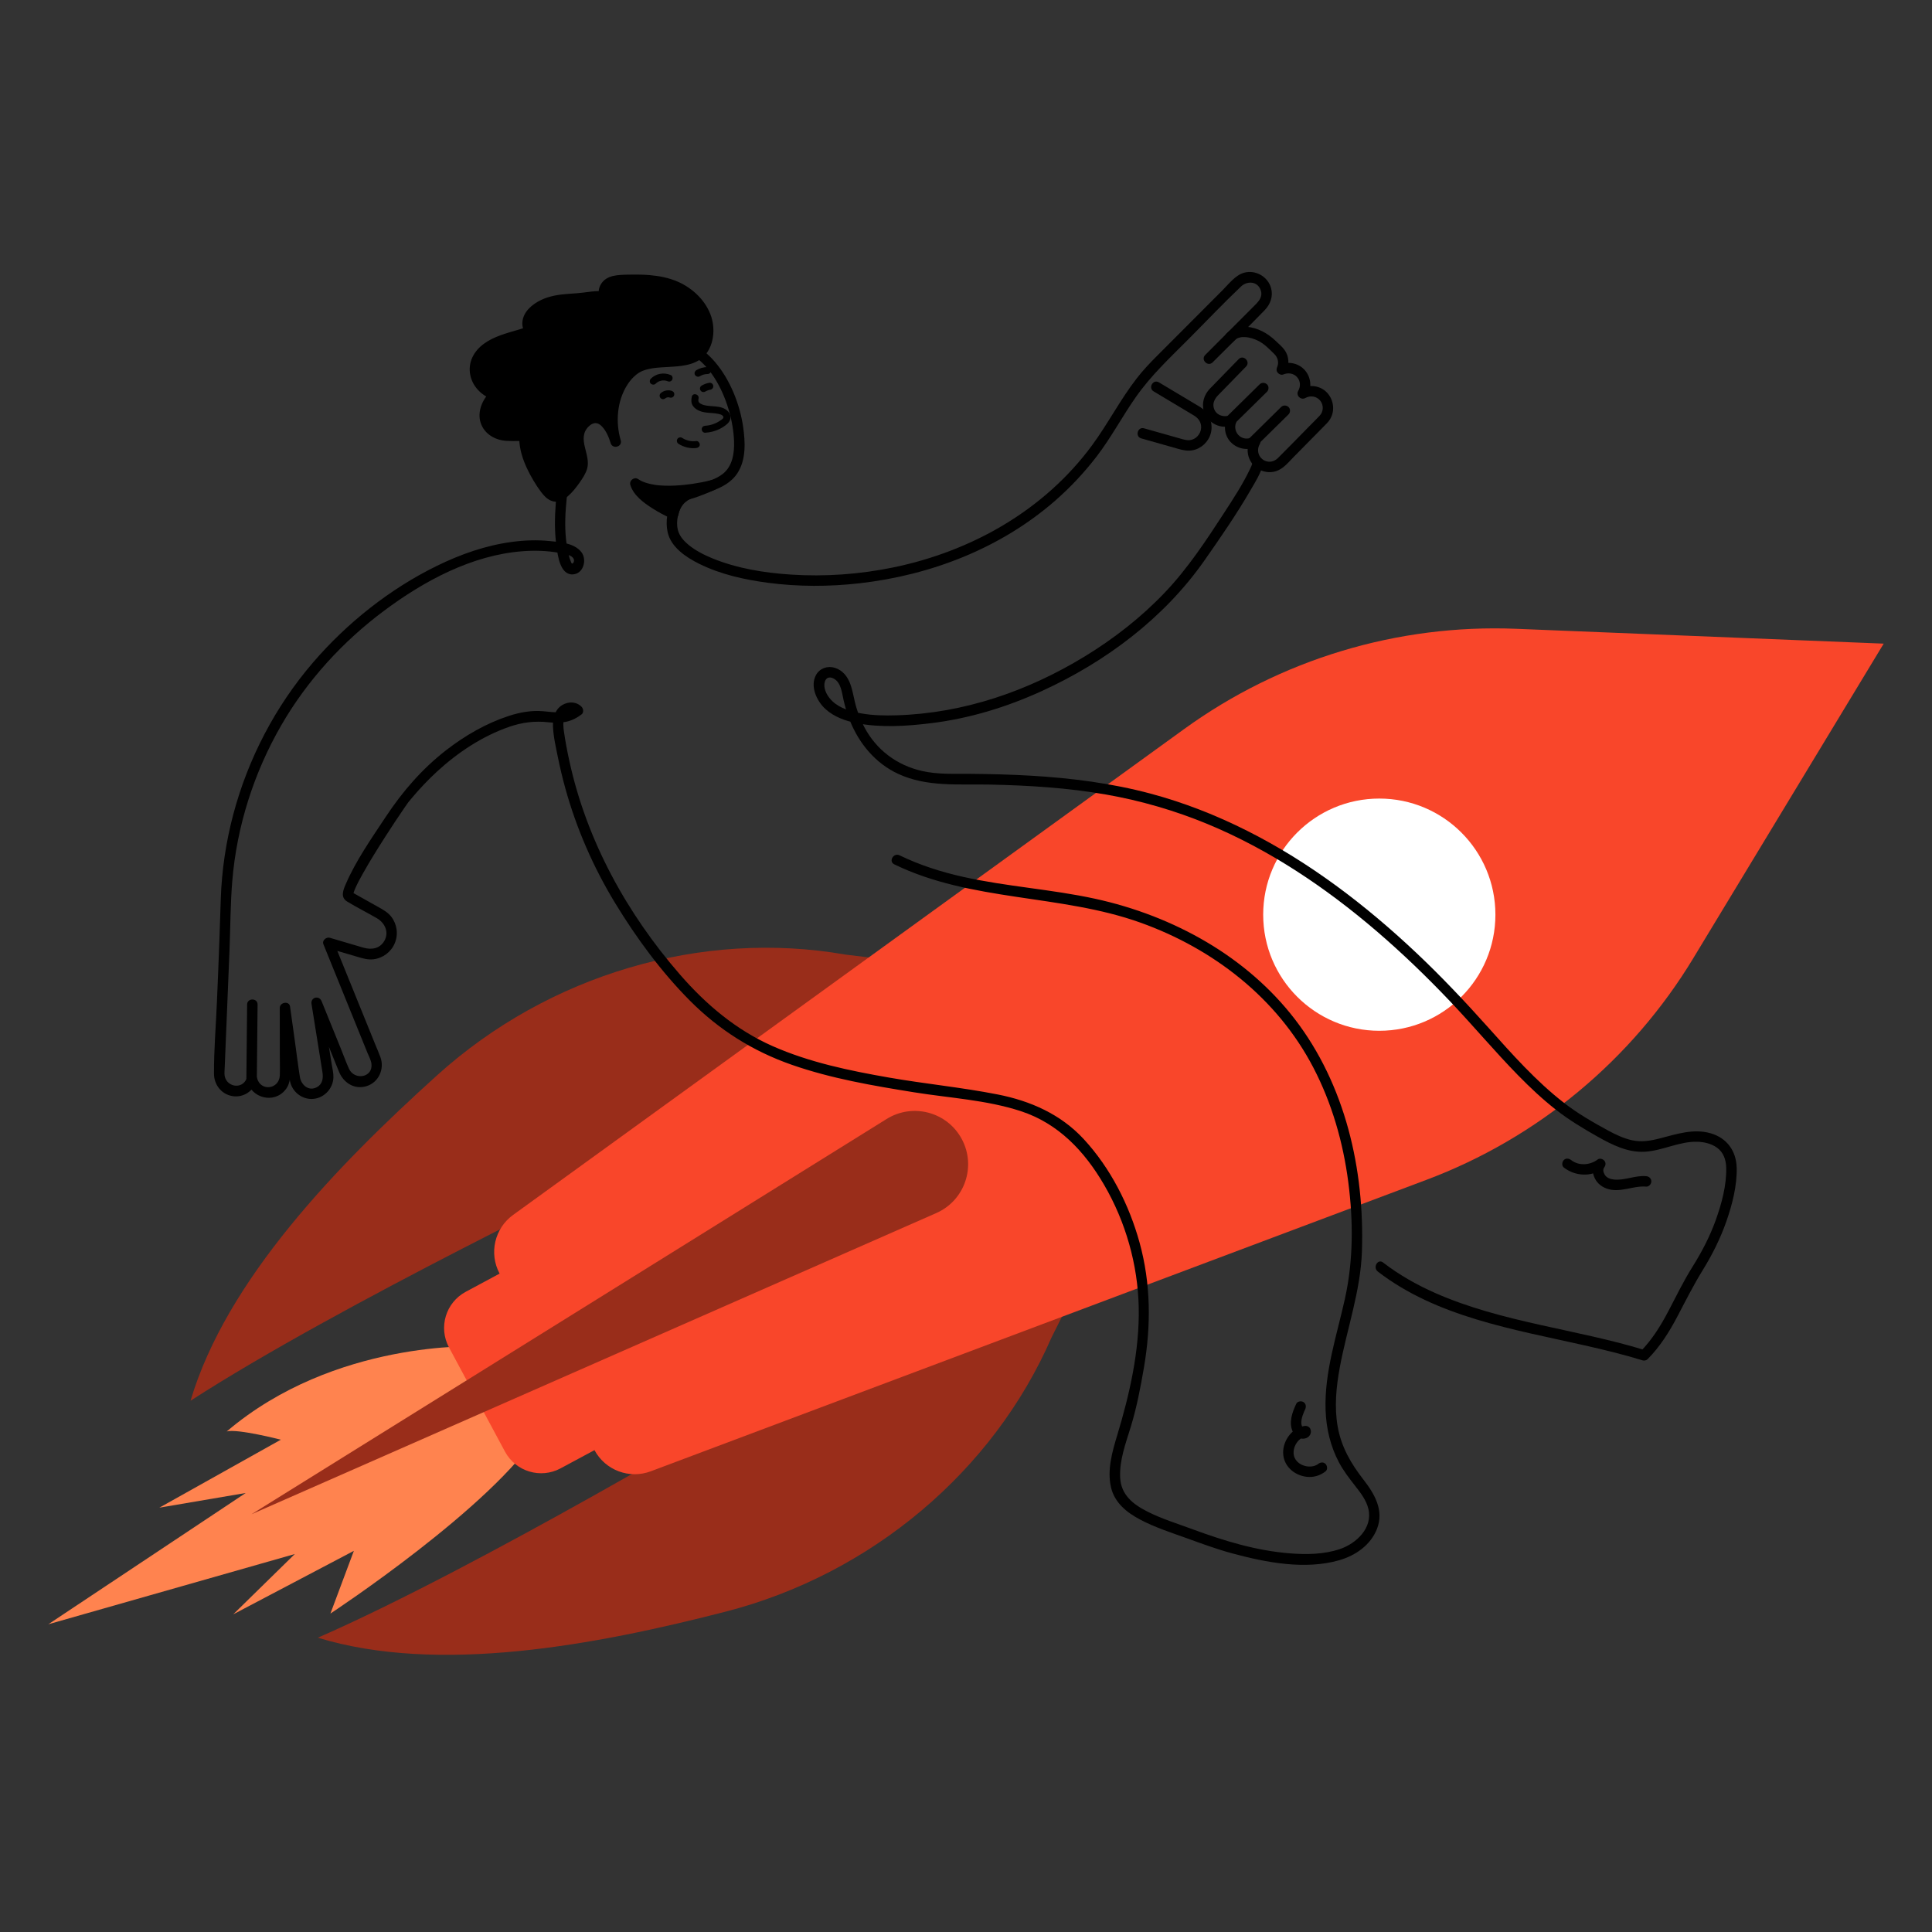 <?xml version="1.0" encoding="UTF-8"?><svg id="Layer_2" xmlns="http://www.w3.org/2000/svg" width="1000" height="1000" viewBox="0 0 1000 1000"><rect x="0" y="0" width="1000" height="1000" fill="#333333" stroke="none"/><path d="M247.448,696.889s-74.219-3.526-130.076,44.013c5.705-1.464,27.991,4.278,27.991,4.278l-62.883,35.193,44.702-7.61-102.183,67.96,127.596-36.361-31.866,31.21,62.43-32.855-12.134,32.462s84.35-55.433,108.284-94.314" style="fill:#FF834F;"/><g><g><path d="M566.056,648.737l-21.831,43.628c-30.136,69.169-93.263,122.419-168.678,141.83-67.736,17.435-148.526,32.563-211.023,13.475,83.842-36.64,223.507-120.097,223.507-120.097" style="fill:#992D1A;"/><path d="M486.126,499.983l-48.43-5.875c-74.312-13.046-153.559,10.207-211.368,62.381-51.923,46.862-109.129,105.883-127.705,168.535,76.828-49.694,223.507-120.097,223.507-120.097" style="fill:#992D1A;"/></g><path d="M876.423,496l98.578-162.854-190.21-7.679c-61.49-2.482-122.028,15.792-171.874,51.884l-347.359,251.511c-9.594,6.946-12.57,19.918-6.963,30.352h0s-17.55,9.43-17.55,9.43c-10.334,5.553-14.21,18.431-8.657,28.765l28.992,53.956c5.553,10.334,18.431,14.21,28.765,8.657l17.55-9.43h0c5.606,10.434,18.066,15.111,29.154,10.945l401.449-150.847c57.608-21.646,106.259-62.043,138.127-114.689Z" style="fill:#F9462A;"/><path d="M458.912,579.188l-328.726,204.578,354.42-155.881c14.736-6.481,20.82-24.147,13.2-38.328h0c-7.542-14.035-25.368-18.788-38.895-10.369Z" style="fill:#992D1A;"/><circle cx="713.922" cy="473.432" r="60.099" style="fill:#fff;"/></g><path d="M358.074,205.331c-.37,1.649-.387,3.373,.622,4.812,.909,1.297,2.242,2.115,3.704,2.663,2.854,1.071,5.938,.78,8.889,1.329,.978,.182,2.645,.44,3.092,1.508,.367,.877-.824,1.517-1.438,1.943-2.345,1.629-5.08,2.614-7.934,2.786-.973,.059-1.805,.787-1.805,1.805,0,.932,.827,1.864,1.805,1.805,2.614-.158,5.116-.802,7.473-1.945,1.118-.542,2.156-1.21,3.139-1.968,1.058-.816,2.066-1.786,2.361-3.148,.63-2.904-1.738-5.1-4.267-5.909-2.439-.781-5.047-.674-7.56-1.004-1.245-.164-2.549-.445-3.627-1.114-1.034-.642-1.233-1.441-.973-2.602,.508-2.263-2.971-3.229-3.481-.96h0Z"/><path d="M627.643,187.565c8.971-8.992,18.085-17.861,26.921-26.985,2.961-3.058,4.495-7.133,3.36-11.379-1.593-5.959-7.948-9.657-13.916-8.062-4.54,1.214-8.067,5.91-11.258,9.109-11.383,11.41-22.765,22.819-34.148,34.229-3.693,3.701-7.039,7.25-10.263,11.407-8.527,10.996-14.842,23.381-23.065,34.567-24.735,33.65-62.434,54.929-102.958,63.253-17.381,3.57-35.273,4.85-52.983,3.697-13.744-.895-27.805-3.168-40.616-8.409-4.303-1.76-8.839-4.083-12.281-6.944-2.844-2.365-4.797-4.721-5.59-7.784-1.015-3.922-.108-10.864,3.813-14.261,3.691-3.197,8.914-4.184,13.401-5.753,5.345-1.87,10.435-4.464,13.624-9.339,4.581-7.004,4.088-16.221,2.939-24.123-3.278-22.546-19.757-51.181-46.47-45.325-12.834,2.813-24.487,11.795-32.485,21.965-9.196,11.693-13.203,26.281-15.262,40.785-2.048,14.426-4.412,29.839-2.395,44.371,.639,4.606,1.777,14.88,8.299,14.732,5.693-.129,7.683-7.586,4.614-11.543-3.672-4.734-11.146-5.211-16.642-5.75-6.435-.632-12.909-.388-19.311,.468-13.547,1.813-26.557,6.392-38.799,12.382-24.358,11.917-46.577,29.564-64.223,50.121-19.407,22.607-33.526,49.65-41.175,78.438-3.799,14.299-6.008,29.057-6.498,43.846-.231,6.985-.465,13.97-.701,20.954-.36,10.645-.838,21.287-1.273,31.929-.512,12.493-1.6,25.109-1.54,37.615,.027,5.605,3.768,10.549,9.405,11.54,5.838,1.026,10.911-2.575,12.847-7.947h-5.221c2.288,9.03,13.998,12.169,19.992,4.635,2.927-3.679,2.468-8.123,2.465-12.503-.008-9.933-.015-19.866-.023-29.799-1.773,.24-3.545,.48-5.318,.72,1.717,12.306,2.83,24.862,5.172,37.062,1.018,5.303,5.692,9.331,11.144,9.339,6.105,.009,11.178-5.087,11.356-11.155,.065-2.207-.524-4.552-.871-6.722-.626-3.903-1.251-7.806-1.877-11.708-1.123-7.005-2.246-14.009-3.369-21.014-1.74,.48-3.481,.96-5.221,1.439,3.255,8.026,6.511,16.053,9.766,24.079,1.499,3.696,2.966,7.407,4.498,11.09,2.322,5.583,7.826,9.176,13.969,7.429,6.465-1.84,9.676-8.907,7.433-15.07-.865-2.376-1.907-4.702-2.857-7.045-4.105-10.12-8.21-20.241-12.314-30.362-3.042-7.499-6.083-14.998-9.125-22.497-1.11,1.11-2.22,2.22-3.33,3.33,5.336,1.573,10.673,3.145,16.009,4.718,2.66,.784,5.206,1.522,8.034,1.184,4.871-.581,9.092-3.776,10.998-8.289,1.926-4.56,1.217-9.895-1.844-13.787-1.797-2.284-4.159-3.567-6.624-4.949-3.013-1.69-6.026-3.38-9.039-5.07-1.238-.695-2.476-1.389-3.714-2.084-1.305-.732-1.269-1.232-.46,.218,.369,.661,.011,.759,.31-.25,.262-.881,.592-1.731,.961-2.572,1.186-2.708,2.633-5.315,4.08-7.89,3.617-6.439,7.539-12.708,11.528-18.921,3.278-5.104,6.609-10.178,10.057-15.169,.467-.675,.941-1.346,1.413-2.017,.158-.224,.32-.446,.485-.665,.117-.156,.331-.423-.214,.277,.571-.732,1.178-1.439,1.774-2.15,4.067-4.847,8.415-9.461,13.066-13.753,10.763-9.933,23.531-18.411,37.435-23.235,6.793-2.357,13.285-3.155,20.41-2.365,6.542,.726,11.8,.002,17.123-4.13,1.178-.914,.905-2.873,0-3.829-2.641-2.788-6.756-2.904-9.979-1.004-3.847,2.268-5.035,6.829-4.87,11.033,.212,5.391,1.507,10.887,2.577,16.159,1.075,5.296,2.329,10.557,3.765,15.767,5.777,20.955,14.558,41.056,25.856,59.62,10.934,17.965,23.764,35.449,38.603,50.391,15.079,15.183,32.644,26.248,52.844,33.292,20.437,7.128,41.9,10.785,63.206,14.216,18.32,2.95,37.523,3.961,55.246,9.747,19.49,6.364,33.058,20.78,43.181,38.175,11.127,19.12,17.463,41.274,17.906,63.407,.45,22.444-4.73,45.079-11.204,66.436-2.563,8.455-5.197,17.827-3.153,26.678,1.857,8.041,8.199,13.103,15.182,16.78,7.669,4.038,15.969,6.689,24.096,9.621,7.825,2.822,15.562,5.688,23.606,7.857,17.406,4.691,37.665,8.627,55.408,3.464,8.345-2.428,16.11-7.83,19.381-16.155,3.749-9.543-1.187-18.057-6.954-25.465-6.55-8.412-11.55-17.002-13.404-27.649-1.758-10.096-.719-20.551,1.131-30.554,3.702-20.025,10.761-39.436,11.442-59.947,.707-21.281-1.438-42.791-7.043-63.358-5.589-20.508-14.74-40.09-27.741-56.957-12.349-16.021-27.932-29.353-45.31-39.659-17.906-10.619-37.698-18.162-58.021-22.591-22.557-4.916-45.721-6.282-68.255-11.319-11.359-2.539-22.466-6.062-32.946-11.162-3.121-1.518-5.869,3.149-2.733,4.675,39.948,19.436,86.03,15.343,127.425,30.171,37.789,13.536,70.751,39.095,89.474,75.019,9.595,18.411,15.429,38.74,18.09,59.294,2.608,20.143,2.652,40.524-1.75,60.397-4.201,18.968-10.7,38.046-9.998,57.71,.335,9.368,2.499,18.586,6.894,26.898,2.304,4.359,5.278,8.205,8.302,12.076,2.842,3.639,5.927,7.559,6.984,12.155,2.259,9.817-6.301,17.854-14.841,20.715-8.201,2.748-17.108,2.863-25.651,2.207-17.483-1.342-34.268-6.481-50.623-12.521-7.87-2.906-15.942-5.364-23.439-9.186-7.384-3.764-13.515-8.643-13.957-17.518-.445-8.932,2.872-17.741,5.457-26.145,3.08-10.016,5.074-20.435,6.844-30.754,3.729-21.734,3.626-43.45-2.268-64.799-5.383-19.496-15.051-38.479-28.809-53.417-11.919-12.941-27.617-19.85-44.643-23.201-18.573-3.655-37.527-5.471-56.184-8.726-20.444-3.567-41.209-7.856-60.278-16.287-18.851-8.335-34.444-21.511-47.891-36.971-27.566-31.693-48.341-69.381-57.308-110.564-1.081-4.965-2.058-9.974-2.777-15.006-.348-2.44-.747-5.314,.391-7.607,.846-1.704,3.279-3.332,4.913-1.607v-3.829c-4.968,3.856-10.277,2.765-16.068,2.244-6.096-.548-12.177,.585-17.962,2.482-11.536,3.783-22.402,10.059-31.983,17.453-12.708,9.807-22.859,21.566-31.639,34.847-7.355,11.125-15.369,22.529-20.671,34.82-1.35,3.13-2.759,6.75,.756,8.889,4.998,3.041,10.253,5.686,15.328,8.599,4.205,2.413,6.563,7.3,3.889,11.859-2.37,4.041-6.685,4.622-10.802,3.431-5.797-1.676-11.578-3.412-17.366-5.117-1.816-.535-4.124,1.373-3.33,3.33,6.112,15.071,12.225,30.141,18.337,45.212l4.444,10.956c.698,1.722,1.816,3.716,2.075,5.585,1.016,7.33-8.779,8.876-11.587,2.748-1.504-3.282-2.728-6.726-4.085-10.071-3.371-8.31-6.741-16.621-10.112-24.931-1.31-3.23-5.778-2.034-5.221,1.439,1.875,11.696,3.75,23.393,5.625,35.089,.477,2.977,.307,6.119-2.674,7.865-4.311,2.526-8.306-.995-8.981-5.212-.985-6.147-1.723-12.345-2.583-18.511-.833-5.971-1.667-11.942-2.5-17.913-.429-3.071-5.32-2.254-5.318,.72,.006,7.858,.012,15.715,.018,23.573,.003,3.76,.134,7.544,.009,11.302-.241,7.234-9.987,8.607-11.825,1.353-.697-2.753-4.362-2.383-5.221,0-2.383,6.612-11.524,4.548-11.616-2.175-.016-1.168,.096-2.353,.144-3.52,.266-6.482,.531-12.964,.796-19.446,.556-13.586,1.125-27.172,1.669-40.76,.48-11.992,.452-24.056,1.439-36.02,2.34-28.372,11.225-56.189,25.481-80.81,13.415-23.169,31.718-43.145,53.157-59.131,20.714-15.446,45.419-28.76,71.628-30.753,6.223-.473,12.538-.3,18.688,.8,2.069,.37,7.496,.997,7.916,3.741,.064,.416-.113,1.233-.39,1.507-.855,.843-.905,.003-1.3-.889-.833-1.88-1.26-4.115-1.653-6.126-2.703-13.819-.163-28.834,1.6-42.641,1.806-14.139,5.236-28.727,14.017-40.282,7.529-9.907,19.09-18.881,31.594-21.017,25.077-4.284,38.398,28.021,38.987,48.174,.18,6.147-.807,12.838-5.985,16.823-3.721,2.864-8.503,3.967-12.865,5.444-4.806,1.627-9.601,3.722-12.629,7.992-3.219,4.541-4.091,11.274-2.896,16.644,1.738,7.816,9.622,13.015,16.304,16.327,11.039,5.471,23.331,8.209,35.475,9.82,15.764,2.092,31.798,2.065,47.59,.269,36.999-4.208,73.073-18.16,101.292-42.817,7.799-6.815,14.889-14.4,21.218-22.596,7.623-9.87,13.37-20.892,20.53-31.07,7.765-11.039,17.279-19.951,26.775-29.469,9.179-9.201,18.15-18.682,27.57-27.636,3.176-3.019,8.527-2.838,10.193,1.812,1.198,3.344-.802,5.64-2.949,7.791-5.096,5.108-10.193,10.217-15.289,15.325-3.49,3.499-6.981,6.997-10.471,10.496-2.464,2.47,1.363,6.3,3.829,3.829h0Z"/><g><path d="M368.53,251.21s-27.54,7.141-39.668-.944c2.31,8.085,19.636,15.593,19.636,15.593,0,0,1.417-8.277,7.35-9.914,5.933-1.637,12.682-4.735,12.682-4.735Z"/><path d="M367.81,248.6c-3.166,.818-6.408,1.396-9.64,1.876-1.386,.206-2.472,.344-4.202,.517-1.63,.163-3.264,.284-4.9,.354-1.679,.072-3.361,.09-5.041,.035-.81-.026-1.62-.07-2.428-.133-.4-.031-.8-.067-1.199-.109-.395-.041-.885-.101-.905-.104-1.744-.245-3.478-.614-5.156-1.154-1.526-.491-2.561-.94-4.111-1.955-1.978-1.295-4.643,.851-3.977,3.057,1.652,5.472,6.968,9.3,11.566,12.218,2.965,1.882,6.09,3.592,9.314,4.993,1.436,.624,3.644,.285,3.977-1.618,.195-1.117,.559-2.216,.976-3.267-.224,.564,.04-.091,.097-.21,.126-.259,.249-.518,.384-.772,.263-.495,.555-.97,.871-1.433,.33-.485-.127,.117,.224-.297,.203-.24,.416-.471,.641-.692,.501-.492,.377-.425,1.071-.838,.596-.354,.628-.342,1.195-.514,.934-.284,1.872-.546,2.8-.853,1.661-.548,3.303-1.154,4.931-1.795,1.883-.742,3.758-1.517,5.599-2.36,1.329-.609,1.657-2.532,.971-3.704-.799-1.365-2.37-1.582-3.704-.971-1.964,.899-3.504,1.523-5.737,2.367-1.682,.635-3.381,1.231-5.103,1.75-1.543,.465-3.051,.909-4.373,1.866-3.238,2.343-5.378,6.372-6.062,10.284,1.326-.539,2.651-1.079,3.977-1.618-2.965-1.288-5.84-2.847-8.591-4.541-2.36-1.453-4.287-2.783-6.198-4.542-.473-.436-.933-.888-1.37-1.36-.181-.196-.359-.394-.532-.597-.113-.132-.224-.266-.333-.402,.159,.211,.144,.19-.042-.061-.31-.43-.599-.873-.853-1.339-.13-.238-.255-.48-.362-.73,.256,.594-.076-.289-.111-.404l-3.977,3.057c5.739,3.757,13.222,4.345,19.897,4.212,6.088-.122,12.187-.948,18.15-2.162,1.24-.252,2.481-.516,3.707-.833,3.371-.871,1.942-6.095-1.439-5.221Z"/></g><path d="M641.138,185.883c-3.423,3.516-6.847,7.031-10.27,10.547-1.55,1.591-3.106,3.177-4.649,4.774-2.983,3.088-4.366,7.526-3.079,11.715,1.903,6.19,8.992,9.646,15.018,7.163l-3.057-3.977c-1.966,4.563-1.284,9.989,2.591,13.389,3.744,3.284,9.043,3.8,13.377,1.366-1.235-1.235-2.469-2.469-3.704-3.704-2.413,4.158-2.062,9.31,.954,13.062,2.821,3.509,7.762,5.029,12.071,3.686,3.831-1.194,6.504-4.625,9.229-7.389,3.773-3.827,7.547-7.654,11.32-11.481,1.458-1.478,2.916-2.957,4.373-4.436,.977-.991,1.979-1.946,2.779-3.095,2.989-4.292,2.414-10.172-.996-14.028-3.559-4.023-9.578-4.725-14.165-2.148,1.235,1.235,2.469,2.469,3.704,3.704,2.483-4.277,2.024-9.588-1.187-13.353-3.058-3.586-8.39-4.842-12.735-3.053l3.057,3.977c1.608-3.732,1.57-8.064-.893-11.454-1.265-1.742-2.955-3.146-4.505-4.625-4.25-4.055-9.316-6.9-15.272-7.41-3.781-.324-7.691,.758-10.332,3.583-2.377,2.544,1.443,6.381,3.829,3.829,.748-.801,1.543-1.353,2.389-1.617,1.286-.401,1.942-.477,3.326-.43,2.283,.078,4.902,.886,7.013,1.967,3.248,1.664,5.594,4.185,8.319,6.864,1.72,1.691,2.418,4.317,1.452,6.56-.441,1.023-.531,2.074,.212,3.007,.611,.766,1.848,1.381,2.846,.97,2.535-1.044,5.31-.747,7.217,1.377,1.797,2.001,1.896,4.824,.589,7.075-1.374,2.366,1.355,5.024,3.704,3.704,2.56-1.438,5.85-.975,7.741,1.455,1.794,2.306,1.649,5.589-.371,7.736-1.725,1.834-3.537,3.592-5.305,5.384-5.427,5.504-10.787,11.083-16.284,16.517-1.852,1.831-4.465,2.432-6.774,1.376-3.356-1.534-4.405-5.523-2.629-8.582,1.374-2.367-1.355-5.023-3.704-3.704-2.173,1.22-4.834,1.13-6.816-.519-1.956-1.628-2.752-4.488-1.744-6.827,.441-1.023,.531-2.074-.212-3.007-.61-.766-1.848-1.381-2.846-.97-3.655,1.505-7.96-.227-8.601-4.37-.339-2.193,.712-4.209,2.357-5.898,3.62-3.718,7.24-7.436,10.861-11.153,1.21-1.243,2.42-2.485,3.63-3.728,2.432-2.498-1.392-6.33-3.829-3.829h0Z"/><path d="M651.965,198.942c-4.806,4.73-9.612,9.46-14.418,14.19-.682,.671-1.364,1.343-2.047,2.014-1.011,.995-1.072,2.845,0,3.829,1.088,.999,2.75,1.062,3.829,0,4.806-4.73,9.612-9.46,14.418-14.19l2.047-2.014c1.011-.995,1.072-2.845,0-3.829-1.088-.999-2.75-1.062-3.829,0h0Z"/><path d="M663.102,210.67c-4.806,4.73-9.612,9.46-14.418,14.19-.682,.671-1.364,1.343-2.047,2.014-1.011,.995-1.072,2.845,0,3.829,1.088,.999,2.75,1.062,3.829,0,4.806-4.73,9.612-9.46,14.418-14.19,.682-.671,1.364-1.343,2.047-2.014,1.011-.995,1.072-2.845,0-3.829-1.088-.999-2.75-1.062-3.829,0h0Z"/><path d="M127.91,519.948c-.119,11.898-.238,23.796-.357,35.693-.017,1.689-.034,3.378-.051,5.068-.035,3.485,5.38,3.488,5.414,0,.119-11.898,.238-23.796,.357-35.693,.017-1.689,.034-3.378,.051-5.068,.035-3.485-5.38-3.488-5.414,0h0Z"/><path d="M648.411,239.293c.038,.433,.022-.351,.079-.495-.091,.233-.1,.516-.179,.757-.164,.498-.338,.987-.525,1.478-.324,.85,.136-.261-.208,.491-.203,.446-.404,.892-.615,1.334-3.707,7.771-8.475,15.08-13.157,22.282-9.421,14.492-19,29.083-30.966,41.627-12.222,12.812-26.275,23.776-41.373,32.995-29.506,18.015-62.669,29.427-97.372,30.48-6.079,.184-12.257,.088-18.259-.977-5.258-.933-10.93-2.522-14.927-6.263-1.894-1.772-3.36-3.987-4.01-6.516-.838-3.262,.614-7.318,4.579-5.275,3.838,1.978,4.285,7.321,5.131,11.06,.822,3.632,1.889,7.21,3.273,10.669,4.79,11.973,13.252,22.181,25.099,27.651,14.841,6.852,31.247,5.182,47.14,5.503,20.221,.408,40.492,1.661,60.434,5.169,17.988,3.165,35.555,8.266,52.431,15.249,32,13.242,61.155,32.868,87.382,55.327,13.287,11.378,25.9,23.53,37.954,36.203,12.074,12.695,23.314,26.165,35.578,38.679,6.144,6.269,12.564,12.293,19.481,17.707,6.81,5.33,14.07,9.698,21.591,13.934,7.488,4.217,15.659,8.324,24.506,7.767,9.246-.582,17.827-5.453,27.172-5.151,3.453,.112,7.043,.949,9.913,2.948,3.502,2.439,4.831,6.376,4.925,10.51,.206,9.057-2.359,18.517-5.384,26.979-3.047,8.525-7.253,16.601-12.062,24.258-4.618,7.353-8.376,15.115-12.401,22.796-4.006,7.646-8.498,14.964-14.597,21.134,.878-.232,1.756-.464,2.634-.696-35.935-11.044-74.266-14.373-108.882-29.676-9.54-4.218-18.651-9.38-26.918-15.759-2.756-2.127-5.455,2.574-2.733,4.675,30.503,23.539,70.265,29.895,106.863,38.177,10.152,2.297,20.278,4.745,30.231,7.804,.912,.28,1.972-.026,2.634-.696,6.415-6.489,11.231-14.184,15.444-22.23,4.219-8.056,8.267-16.088,13.048-23.834,4.922-7.974,9.138-16.414,12.228-25.271,3.022-8.659,5.54-18.421,5.309-27.661-.217-8.668-5.028-15.391-13.418-17.833-8.925-2.598-17.747,.411-26.389,2.639-4.848,1.25-9.554,2.041-14.509,.917-4.3-.975-8.284-2.87-12.143-4.956-7.949-4.298-15.773-8.816-22.927-14.364-14.525-11.265-26.793-25.143-39.008-38.787-12.037-13.446-24.398-26.573-37.537-38.956-26.197-24.688-55.208-46.851-87.446-63.072-15.966-8.034-32.701-14.62-49.976-19.24-20.15-5.389-40.95-8.041-61.742-9.272-10.531-.624-21.08-.885-31.628-.967-8.322-.065-16.694,.377-24.871-1.465-13.011-2.931-23.666-10.869-29.92-22.685-1.696-3.204-3.03-6.567-4.094-10.03-1.241-4.041-1.724-8.332-3.174-12.298-1.417-3.874-3.966-7.166-8.036-8.418-3.693-1.136-7.758,.216-9.673,3.657-3.278,5.888,.31,13.551,4.838,17.686,4.423,4.04,10.292,6.156,16.084,7.298,12.558,2.478,25.931,1.572,38.56,.034,19.873-2.42,39.089-8.303,57.276-16.602,33.026-15.071,63.268-37.683,84.217-67.582,8.383-11.965,16.724-24.052,24.045-36.707,2.253-3.894,4.977-8.149,6.138-12.557,.131-.497,.303-1.072,.258-1.579-.304-3.444-5.721-3.476-5.414,0h0Z"/><path d="M597.111,202.577c6.947,4.156,13.895,8.313,20.842,12.469,1.946,1.164,3.404,2.908,3.708,5.149,.447,3.305-1.671,6.442-4.64,7.362-1.835,.568-3.381,.217-5.244-.31-2.14-.606-4.281-1.212-6.421-1.817-4.396-1.244-8.793-2.489-13.189-3.733-3.358-.951-4.792,4.272-1.439,5.221,4.084,1.156,8.168,2.312,12.251,3.467,2.367,.67,4.734,1.34,7.101,2.01,2.348,.665,4.621,1.111,7.088,.686,4.541-.783,8.347-4.356,9.533-8.79,1.222-4.567-.372-9.631-4.075-12.592-1.222-.978-2.608-1.729-3.949-2.531-2.226-1.332-4.452-2.663-6.678-3.995-4.051-2.424-8.102-4.848-12.153-7.271-2.998-1.793-5.723,2.886-2.733,4.675h0Z"/><g><path d="M272.25,221.045c-1.913,6.401-.086,13.335,2.643,19.433,1.94,4.337,4.337,8.469,7.136,12.307,1.454,1.993,3.294,4.062,5.751,4.275,4.128,.357,12.629-11.526,13.568-15.41,1.06-4.387-2.246-10.28-2.027-15.051,.178-3.871,2.591-8.133,6.281-9.713,7.053-3.02,11.458,6.338,13.079,11.748-2.254-7.524-2.189-15.726,.186-23.214,1.783-5.623,4.97-10.965,9.784-14.373,10.052-7.114,30.902,.334,36.175-11.998,6.407-14.987-6.094-28.84-19.861-32.484-7.31-1.935-14.986-1.888-22.542-1.601-2.323,.088-4.739,.223-6.778,1.341-2.039,1.118-3.568,3.523-2.915,5.755,.454,1.553,1.823,2.663,3.241,3.441,3.474,1.907,7.701,2.393,11.517,1.325,.537-.15,1.169-.463,1.17-1.021,.001-.661-.846-.921-1.504-.986-7.914-.788-15.675-2.214-23.491-.926-8.899,1.466-17.323-.003-25.329,5.51-2.317,1.595-4.497,3.719-5.106,6.465-.62,2.793,.661,5.907,3.067,7.455,2.405,1.548,5.771,1.424,8.056-.297-1.801-3.02-6.277-2.418-9.65-1.424-3.24,.955-6.48,1.91-9.721,2.866-7.887,2.325-17.026,5.91-18.899,13.916-1.17,4.999,1.244,10.469,5.38,13.511,4.136,3.042,9.698,3.79,14.694,2.608,3.289-.778,6.918-3.274,6.39-6.613-5.61,1.157-11.412,2.515-15.898,6.077-4.486,3.562-7.231,9.98-4.839,15.185,1.74,3.786,5.904,6.133,10.068,6.311,2.259,.096,9.678,.483,11.507-.849,1.328-.967,2.151-2.466,2.865-3.945,.188-.39,.376-.803,.346-1.235-.078-1.1-1.597-1.597-2.57-1.075s-1.458,1.631-1.774,2.688Z"/><path d="M269.639,220.326c-2.794,9.786,1.568,20.121,6.51,28.454,1.22,2.057,2.541,4.066,3.99,5.97,1.329,1.746,2.832,3.404,4.872,4.313,3.334,1.486,6.11,.147,8.698-2.036,2.466-2.08,4.515-4.703,6.359-7.333,1.5-2.14,3.067-4.515,3.814-7.047,2.158-7.313-5.521-15.509,.733-21.835,.574-.581,1.331-1.144,2.002-1.436,.4-.174,.865-.295,1.294-.365,.463-.075-.345,.013,.108,.003,.223-.005,.445-.007,.668,.006-.44-.026,.462,.113,.679,.173,.065,.018,.557,.215,.28,.094-.275-.12,.324,.179,.377,.209,.696,.397,.886,.556,1.573,1.27,2.167,2.249,3.541,5.524,4.472,8.589,1.01,3.323,6.206,1.919,5.221-1.439-2.793-9.527-1.92-20.532,3.561-28.98,1.224-1.887,2.722-3.595,4.468-5.019,.587-.479,1.217-.903,1.879-1.274,.299-.167,.605-.318,.911-.469,.103-.051,.616-.273,.184-.093,.202-.084,.407-.161,.612-.236,3.289-1.207,6.093-1.448,9.403-1.7,6.541-.5,14.247-.185,19.936-3.989,6.885-4.603,8.326-14.661,5.948-22.098-2.625-8.209-9.464-14.765-17.237-18.201-4.702-2.078-9.709-3.037-14.815-3.471-2.83-.241-5.673-.297-8.512-.266-2.746,.031-5.542,.023-8.271,.359-2.661,.328-5.355,1.139-7.229,3.174-1.766,1.918-2.714,4.547-2.012,7.128,1.413,5.195,8.455,7.28,13.176,7.309,2.319,.014,5.742-.194,7.305-2.165,.907-1.144,.98-2.721,.213-3.959-.8-1.292-2.249-1.687-3.659-1.854-5.641-.667-11.349-1.477-17.039-1.442-2.825,.017-5.559,.426-8.351,.788-2.406,.312-4.833,.435-7.252,.612-5.065,.372-10.06,1.039-14.667,3.307-4.442,2.187-8.951,5.951-9.44,11.194-.471,5.051,3.324,9.74,8.303,10.422,2.44,.334,4.985-.196,7.01-1.63,1.151-.816,1.822-2.388,.971-3.704-4.108-6.359-12.873-2.619-18.493-.962-6.048,1.783-12.505,3.428-17.681,7.201-5.259,3.833-8.428,9.646-7.088,16.254,1.38,6.807,7.255,11.912,13.951,13.171,3.89,.732,8.128,.565,11.796-1.011,3.313-1.423,6.542-4.502,6.079-8.422-.214-1.81-1.551-2.999-3.427-2.611-6.348,1.314-13.024,2.977-17.93,7.489-4.245,3.905-6.964,10.39-5.095,16.093,1.928,5.883,7.645,9.076,13.579,9.331,2.108,.09,4.221,.156,6.33,.057,2.263-.107,4.75-.257,6.586-1.721,2.478-1.976,5.602-6.854,2.913-9.714-1.329-1.414-3.584-1.735-5.299-.903-1.778,.863-2.696,2.602-3.271,4.415-1.055,3.329,4.17,4.754,5.221,1.439,.013-.043,.474-1.027,.465-1.054,.019,.053-.51,.147-.734,.067-.483-.174-.504-.573-.584-.977-.169-.864-.143-.399-.351,.012-.285,.563-.582,1.138-.951,1.652-.232,.323-.495,.618-.8,.877-.312,.265,.269-.029-.024,.037-.286,.065-.567,.159-.854,.224-.161,.036-.327,.061-.489,.089,.404-.068-.04,.007-.216,.025-2.957,.299-6.236,.395-9.193-.015-3.594-.499-7.072-3.085-7.462-6.82-.4-3.835,1.904-7.706,4.894-9.999,4.197-3.219,9.642-4.333,14.704-5.381-1.142-.87-2.285-1.74-3.427-2.611,.116,.984,.052,1.297-.612,2-.673,.713-1.565,1.244-2.468,1.601-2.255,.892-4.976,1.035-7.359,.712-4.931-.67-9.3-3.849-10.588-8.781-2.635-10.091,10.046-14.327,17.583-16.548,3.417-1.007,6.828-2.178,10.295-2.999,1.243-.295,2.28-.476,3.586-.348,.736,.073,1.409,.357,1.738,.866l.971-3.704c-2.738,1.94-6.623,.798-7.17-2.695-.617-3.944,4.31-6.85,7.343-8.217,3.936-1.774,8.337-2.082,12.583-2.378,4.877-.34,9.724-1.308,14.614-1.315,2.878-.004,5.75,.231,8.61,.533,1.443,.152,2.884,.322,4.325,.488,.804,.092,1.608,.184,2.413,.271,.29,.031,.691,.129,.968,.102,.959-.092-.243,1.07-.622-.952v-1.439c.165-.862,1.219-.926,.311-.761-.418,.076-.825,.198-1.247,.255-.669,.089-1.354,.105-2.028,.092-1.547-.031-3.098-.338-4.535-.919-1.997-.807-4.439-2.329-2.462-4.409,1.993-2.096,6.089-1.676,8.701-1.751,3.628-.104,7.264-.114,10.884,.169,5.992,.467,11.818,1.859,16.924,5.111,4.17,2.657,7.864,6.52,9.797,11.033,1.953,4.558,2.014,10.093-.249,14.514-.545,1.065-.79,1.381-1.407,2.016-.854,.878-.887,.884-1.95,1.493-1.444,.827-3.225,1.365-5.319,1.765-1.125,.215-1.751,.294-2.619,.39-1.162,.128-2.328,.222-3.494,.304-2.271,.162-4.545,.278-6.811,.492-4.39,.416-9.063,1.091-12.839,3.547-5.961,3.876-9.759,10.442-11.711,17.142-2.25,7.722-2.182,16.077,.078,23.786l5.221-1.439c-1.782-5.865-5.402-13.614-12.341-14.285-4.073-.394-7.798,2.342-9.947,5.582-2.441,3.679-2.754,7.919-1.86,12.139,.666,3.145,2.468,7.112,1.421,10.157-.062,.18-.368,.832-.066,.197-.105,.22-.204,.442-.312,.661-.301,.61-.632,1.205-.978,1.79-.766,1.298-1.611,2.552-2.506,3.765-.765,1.037-1.734,2.213-2.782,3.325-.47,.499-.955,.984-1.462,1.445-.251,.229-.508,.448-.768,.666-.327,.274,.312-.224-.018,.019-.152,.113-.305,.223-.463,.329-.234,.157-.481,.29-.719,.44-.083,.052-.179,.083-.261,.135-.311,.196,.476-.142,.139-.052-.096,.026-.867,.253-.358,.144,.441-.095-.102-.004-.23-.04-1.617-.454-2.736-1.97-3.684-3.286-3.14-4.36-5.896-9.15-7.791-14.189-1.814-4.824-2.89-10.031-1.445-15.092,.958-3.357-4.265-4.79-5.221-1.439Z"/></g><path d="M366.255,189.988c-2.052,.011-4.103,.579-5.858,1.646-.806,.49-1.182,1.64-.647,2.469,.522,.81,1.606,1.172,2.469,.647,.396-.241,.807-.453,1.232-.636l-.431,.182c.802-.338,1.641-.567,2.503-.684l-.48,.065c.402-.051,.806-.077,1.211-.08,.944-.005,1.849-.827,1.805-1.805-.044-.974-.793-1.81-1.805-1.805h0Z"/><path d="M347.243,194.152c-1.829-.788-3.708-1.008-5.671-.646-1.767,.327-3.451,1.237-4.716,2.509-.667,.67-.72,1.892,0,2.552,.719,.66,1.841,.715,2.552,0,.127-.128,.257-.252,.392-.37,.06-.052,.123-.102,.183-.154,.178-.156-.279,.194-.081,.064,.284-.188,.56-.378,.861-.538,.159-.085,.322-.158,.484-.235,.217-.103-.327,.119-.099,.044,.076-.025,.15-.057,.225-.083,.34-.119,.687-.214,1.04-.285,.078-.016,.157-.03,.236-.044,.057-.01,.339-.053,.057-.011-.281,.042-.001,.004,.058-.001,.1-.009,.199-.016,.299-.021,.339-.017,.679-.012,1.017,.016,.08,.007,.159,.017,.238,.024,.243,.022-.363-.068-.125-.014,.175,.039,.352,.065,.527,.108,.155,.038,.308,.081,.46,.13,.123,.04,.724,.281,.241,.073,.464,.2,.882,.322,1.391,.182,.419-.115,.872-.439,1.079-.829,.411-.777,.278-2.07-.647-2.469h0Z"/><path d="M360.399,228.293c-.694,.08-1.392,.106-2.09,.071-.186-.009-.371-.023-.557-.041-.093-.009-.185-.019-.278-.03,.249,.035,.271,.038,.065,.008-.322-.054-.642-.11-.96-.184-.675-.156-1.358-.357-1.992-.639,.404,.179,.011-.001-.08-.044-.169-.079-.335-.162-.5-.248-.33-.173-.65-.363-.964-.564-.796-.51-2.027-.19-2.469,.647-.473,.894-.203,1.925,.647,2.469,2.683,1.718,6.006,2.526,9.176,2.162,.935-.107,1.852-.753,1.805-1.805-.04-.886-.8-1.92-1.805-1.805h0Z"/><path d="M344.506,206.087c.061-.053,.124-.104,.188-.154l-.365,.282c.276-.208,.573-.378,.891-.512l-.431,.182c.339-.138,.69-.231,1.053-.282l-.48,.065c.363-.045,.726-.046,1.089,.001l-.48-.065c.261,.038,.516,.099,.765,.185,.426,.147,1.011,.04,1.391-.182,.374-.219,.731-.648,.829-1.079,.105-.462,.083-.981-.182-1.391-.264-.41-.616-.669-1.079-.829-.984-.34-2.042-.34-3.054-.147-1.008,.193-1.918,.71-2.688,1.373-.335,.288-.529,.848-.529,1.276,0,.443,.197,.971,.529,1.276,.344,.316,.795,.55,1.276,.529,.499-.022,.897-.202,1.276-.529h0Z"/><path d="M365.013,202.687c.373-.217,.759-.41,1.156-.579l-.431,.182c.688-.288,1.403-.502,2.137-.636,.422-.077,.869-.471,1.079-.829,.226-.387,.322-.957,.182-1.391-.141-.437-.412-.858-.829-1.079l-.431-.182c-.32-.086-.64-.086-.96,0-1.304,.238-2.579,.732-3.724,1.397-.392,.228-.709,.642-.829,1.079-.119,.432-.065,1.007,.182,1.391,.248,.385,.618,.725,1.079,.829,.475,.108,.962,.067,1.391-.182h0Z"/><path d="M670.904,726.653c-2.027,4.397-3.969,9.613-1.791,14.325,.981,2.123,2.78,3.668,5.199,3.703,2.592,.037,4.79-1.998,4.053-4.695-.411-1.504-1.889-2.149-3.33-1.891-6.327,1.135-10.936,7.504-10.883,13.79,.058,6.788,5.595,11.705,12.061,12.496,3.617,.442,7.043-.586,9.897-2.806,1.155-.898,.943-2.885,0-3.829-1.14-1.14-2.67-.901-3.829,0-1.727,1.343-4.399,1.609-6.548,1.09-2.438-.589-4.534-1.951-5.608-4.257-.947-2.033-.652-4.755,.496-6.877,1.283-2.372,3.224-3.914,5.852-4.386-1.11-.63-2.22-1.261-3.33-1.891-.116-.984,.184-1.635,.903-1.954,.425-.207,.47-.257,.136-.151-.013,.049,.463-.227,.005-.058,.257,.036,.288,.03,.093-.017-.184-.056-.166-.045,.056,.033,.005-.05,.203,.556-.032-.065-.367-.971-.749-1.657-.751-2.725-.005-2.462,1.009-4.902,2.024-7.104,.612-1.327,.376-2.916-.971-3.704-1.168-.683-3.089-.363-3.704,.971h0Z"/><path d="M809.409,604.283c5.77,4.526,14.308,5.094,20.279,.531-1.094-1.417-2.187-2.835-3.281-4.252-1.916,2.355-2.452,5.33-1.413,8.215,1.119,3.107,3.453,5.253,6.517,6.394,6.824,2.541,13.629-1.565,20.507-.983,1.459,.123,2.707-1.333,2.707-2.707,0-1.567-1.244-2.583-2.707-2.707-5.663-.479-11.044,2.318-16.676,1.75-1.88-.19-3.729-.934-4.672-2.382-.384-.589-.731-1.514-.78-1.939-.061-.531-.022-.847,.048-1.11,.063-.237,.194-.575,.298-.703,.851-1.045,1.108-2.43,.212-3.555-.756-.949-2.406-1.527-3.492-.697-3.883,2.967-9.731,3.442-13.718,.315-1.149-.901-2.707-1.121-3.829,0-.938,.938-1.157,2.921,0,3.829h0Z"/></svg>